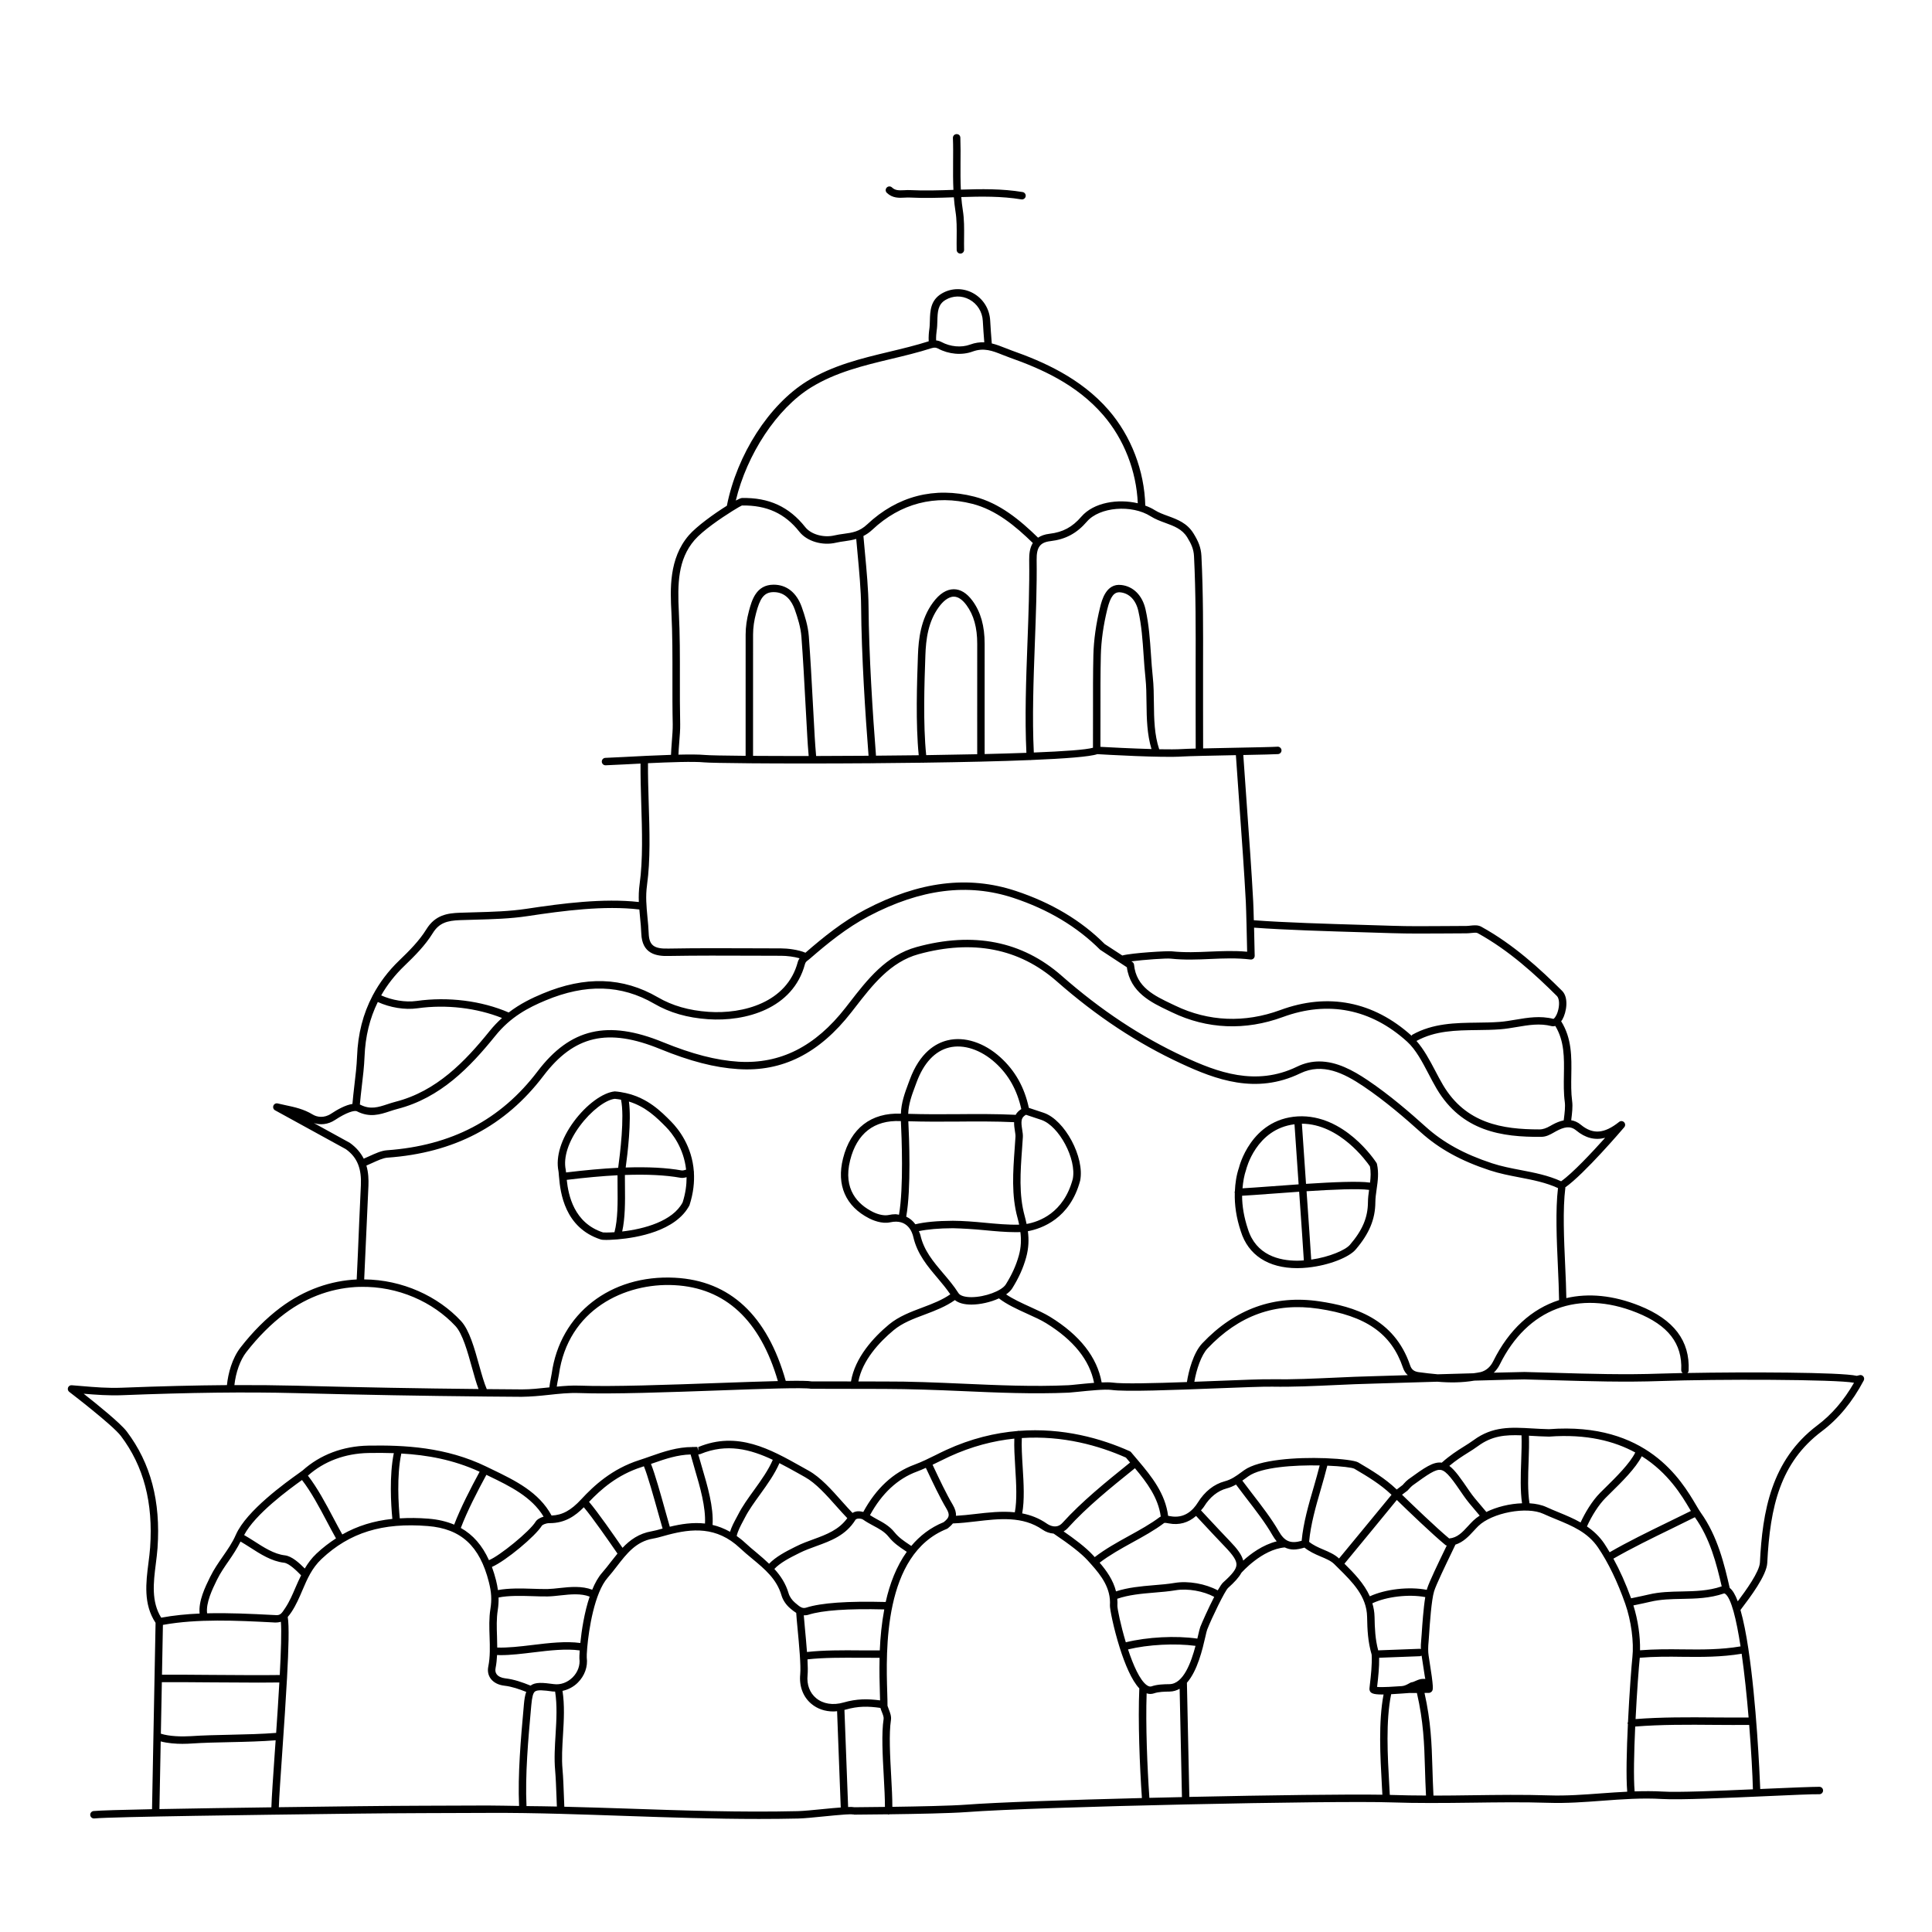 <?xml version="1.0" encoding="UTF-8"?>
<!-- Uploaded to: SVG Repo, www.svgrepo.com, Generator: SVG Repo Mixer Tools -->
<svg fill="#000000" width="800px" height="800px" version="1.1" viewBox="144 144 512 512" xmlns="http://www.w3.org/2000/svg">
 <g>
  <path d="m238.52 483.07c-6.731 0.328-13.715 2.594-20.223 7.473-3.754 2.82-7.309 6.375-10.566 10.57-2.231 2.883-3.277 6.859-3.59 9.957-8.426 0.066-17.566 0.289-27.867 0.691-3.695 0.148-7.215-0.148-10.93-0.465l-2.316-0.191c-0.445-0.055-0.844 0.223-0.996 0.625-0.156 0.41-0.023 0.875 0.324 1.133 0.113 0.086 11.496 8.793 13.68 11.684 6.047 8.012 8.582 17.668 7.75 29.535-0.09 1.344-0.27 2.723-0.449 4.133-0.652 5.125-1.391 10.914 1.891 15.852l-0.938 49.387c-7.891 0.16-13.93 0.332-15.496 0.492-0.539 0.059-0.934 0.543-0.879 1.078 0.055 0.543 0.555 0.941 1.078 0.883 4.426-0.461 45.641-0.977 63.242-1.199l6.934-0.086c7.301-0.105 26.199-0.164 34.141-0.184 6.406-0.039 12.855 0.078 19.273 0.25 0.008 0 0.012 0.008 0.02 0.008h0.051c0.004 0 0.004-0.004 0.012-0.004 5.731 0.152 11.438 0.355 17.055 0.547 11.605 0.398 23.527 0.801 35.406 0.801 3.457 0 6.91-0.031 10.352-0.109 1.574-0.035 4.129-0.289 6.828-0.559 1.758-0.172 3.894-0.391 5.492-0.496 0.008 0 0.012 0.008 0.02 0.008h0.039c0.012 0 0.02-0.016 0.031-0.016 1.043-0.07 1.852-0.086 2.121-0.016 0.098 0.031 0.172-0.062 0.309 0.047 0.375-0.004 4.156-0.031 8.969-0.09 0.062 0.016 0.102 0.074 0.168 0.078h0.031c0.078 0 0.129-0.066 0.203-0.082 7.106-0.09 16.297-0.273 20.359-0.578 9.703-0.734 34.242-1.512 58.172-2.035h0.012c23.977-0.527 47.344-0.805 54.551-0.539 3.367 0.121 6.75 0.156 10.125 0.16 0.008 0 0.012 0.008 0.02 0.008h0.055c0.004 0 0.008-0.008 0.012-0.008 3.754 0.004 7.496-0.039 11.168-0.086 6.625-0.086 13.473-0.184 20.207 0.035 4.754 0.16 9.555-0.199 14.203-0.547 5.219-0.391 10.625-0.789 15.957-0.461 4.465 0.277 17.375-0.301 27.742-0.762 6.445-0.285 12.031-0.547 13.859-0.504 0.535 0.008 0.992-0.422 1-0.969 0.008-0.543-0.422-0.992-0.969-1-1.918 0.008-7.508 0.215-13.984 0.508-0.551 0.023-1.133 0.051-1.699 0.078-0.172-4.441-1.02-23.043-3.144-37.129 0-0.008 0.004-0.012 0.004-0.02 0-0.008-0.008-0.008-0.008-0.016-0.59-3.922-1.285-7.473-2.09-10.285l0.18-0.238c2.363-3.113 6.758-8.906 6.918-12.242 0.738-14.961 3.477-26.613 14.426-34.852 4.469-3.363 8.113-7.773 11.137-13.48 0.18-0.344 0.145-0.758-0.094-1.066-0.234-0.305-0.629-0.453-1.012-0.348l-0.734 0.18c-4.215-0.992-29.684-1.035-44.871-0.754 0.176-0.164 0.301-0.391 0.312-0.652 0.363-7.883-3.902-13.504-13.035-17.172-6.926-2.777-13.496-3.391-19.375-2.023-0.043-2.551-0.156-5.379-0.297-8.418-0.324-7.098-0.688-15.137 0.035-20.801 0.004-0.047-0.031-0.078-0.031-0.121 5.055-3.535 15.195-15.422 15.641-15.945 0.328-0.391 0.312-0.957-0.043-1.324-0.355-0.371-0.926-0.406-1.32-0.082-3.945 3.148-6.977 3.371-10.145 0.746-0.848-0.703-1.703-1.047-2.551-1.188l0.02-0.145c0.207-1.695 0.43-3.445 0.227-4.945-0.297-2.227-0.254-4.586-0.219-6.859 0.082-4.785 0.16-9.734-2.695-14.297 0.102-0.145 0.207-0.227 0.309-0.406 1.129-1.98 1.758-5.844-0.055-7.648-5.793-5.766-12.871-12.297-21.457-17.012-0.879-0.473-1.93-0.359-2.863-0.262-0.355 0.039-0.707 0.082-1.039 0.082-2.027 0-4.055 0.016-6.082 0.035-4.492 0.035-9.133 0.074-13.68-0.082-2.168-0.074-4.676-0.145-7.379-0.227-9.555-0.281-21.32-0.633-29.195-1.238-0.059-2.168-0.113-4.098-0.164-4.984-0.418-7.875-1.055-16.645-1.664-25.133-0.34-4.691-0.668-9.293-0.961-13.672 4.684-0.094 8.449-0.176 9.227-0.242 0.543-0.051 0.941-0.527 0.895-1.066-0.051-0.543-0.574-0.949-1.066-0.895-0.844 0.078-6.312 0.184-11.598 0.289-2.832 0.059-5.699 0.113-8.105 0.168v-0.355c0-3.109 0-7.305-0.016-10.02-0.02-3.769-0.008-7.543 0-11.312 0.023-9.605 0.051-19.539-0.434-29.316-0.113-2.32-0.891-4.004-2.098-5.969-1.711-2.769-4.285-3.711-6.777-4.625-1.266-0.461-2.465-0.902-3.519-1.566-0.738-0.469-1.586-0.855-2.484-1.184-0.23-9.223-3.738-18.414-9.719-25.316-7.434-8.574-17.574-12.922-25.578-15.754-0.625-0.223-1.23-0.465-1.832-0.703-1.148-0.457-2.312-0.914-3.551-1.207-0.152-1.898-0.336-4.277-0.422-6.031-0.152-3.117-1.871-5.856-4.59-7.328-2.613-1.406-5.703-1.363-8.258 0.141-2.984 1.742-3.066 4.641-3.137 7.191-0.023 0.848-0.047 1.648-0.164 2.387-0.082 0.508-0.219 1.902-0.145 3.074-3.43 1.09-7.008 1.953-10.473 2.781-7.359 1.762-14.969 3.586-21.762 7.785-10.086 6.238-18.574 19.461-21.254 33.016-3.414 2.121-8.035 5.469-10.078 7.824-5.336 6.184-4.926 14.414-4.621 20.426 0.293 5.856 0.285 11.82 0.273 17.586-0.004 4.027-0.012 8.059 0.078 12.082 0.027 1.258-0.113 3.027-0.246 4.731-0.098 1.223-0.172 2.348-0.211 3.367-4.113 0.125-8.68 0.363-12.289 0.555-2.297 0.117-4.141 0.215-5.094 0.242-0.543 0.016-0.973 0.469-0.957 1.012 0.016 0.535 0.453 0.957 0.984 0.957h0.027c0.961-0.027 2.816-0.121 5.144-0.242 1.227-0.066 2.641-0.137 4.109-0.211-0.023 3.277 0.07 6.723 0.184 10.383 0.23 7.418 0.477 15.09-0.426 21.566-0.23 1.641-0.266 3.211-0.207 4.734-9.441-1.043-20.281 0.363-29.777 1.801-4.484 0.676-9.156 0.805-13.672 0.926-1.344 0.039-2.684 0.074-4.023 0.121-3.18 0.117-6.481 0.555-8.836 4.387-1.883 3.055-4.582 5.754-7.188 8.258-2.934 2.82-5.246 5.902-7.019 9.25-0.008 0.016-0.031 0.016-0.039 0.031-0.008 0.016 0.004 0.039-0.004 0.055-2.516 4.777-3.894 10.105-4.117 16.113-0.09 2.465-0.414 5.164-0.723 7.777-0.191 1.637-0.367 3.234-0.504 4.797-1.797 0.277-3.938 1.449-5.656 2.59-1.848 1.223-3.719 0.91-4.859 0.219-2.359-1.445-4.836-1.977-7.242-2.484-0.676-0.145-1.359-0.293-2.039-0.457-0.484-0.117-0.973 0.137-1.148 0.598-0.176 0.461 0.008 0.984 0.445 1.219l18.742 10.289c1.551 1.098 2.625 2.426 3.273 4.078 0 0.004 0.004 0.012 0.004 0.02 0.012 0.035 0.023 0.07 0.039 0.098 0.566 1.508 0.781 3.277 0.68 5.391-0.117 2.488-0.281 6.094-0.449 9.926-0.211 5.379-0.469 11.195-0.66 15.035zm-21.691 125.23c-0.457 6.617-0.832 12.016-0.91 14.66-9.715 0.129-20.699 0.293-29.668 0.465l0.34-17.934c1.859 0.5 4.035 0.645 5.731 0.645 1.043 0 1.895-0.047 2.367-0.082 3.242-0.219 6.918-0.297 10.477-0.371 4.027-0.082 8.133-0.195 11.883-0.484-0.078 1.066-0.148 2.109-0.219 3.102zm-11.707-4.578c-3.578 0.078-7.277 0.152-10.57 0.379-2.379 0.152-5.746 0.059-7.922-0.656l0.262-13.656c3.309-0.023 8.043 0.016 13.043 0.055 4.363 0.031 8.816 0.066 12.637 0.066 2.062 0 3.867-0.016 5.457-0.039-0.242 4.367-0.551 9.031-0.848 13.363-3.766 0.297-7.957 0.402-12.059 0.488zm42.855-57.199c-4.945 0.516-9.301 1.875-13.266 4.125-0.75-1.34-1.523-2.781-2.328-4.309-2.027-3.844-4.309-8.113-6.781-11.281 4.281-3.801 9.824-5.879 16.047-6 2.203-0.043 4.449-0.039 6.715 0.039-1.215 6-0.762 13.551-0.387 17.426zm-17.328 0.734c0.828 1.566 1.621 3.055 2.394 4.426-1.781 1.16-3.508 2.469-5.156 4.019-1.32 1.234-2.293 2.582-3.117 3.969-1.461-1.465-3.414-3.281-5.289-3.492-2.836-0.324-5.609-2.117-8.293-3.852-0.855-0.551-1.672-1.043-2.492-1.523 2.918-5.57 11.887-12.113 15.336-14.582 2.371 3.035 4.617 7.242 6.617 11.035zm-20.535 6.727c2.875 1.855 5.844 3.773 9.141 4.148 1.379 0.152 3.391 2.176 4.539 3.344-0.527 1.066-1.016 2.144-1.473 3.211-0.812 1.891-1.57 3.684-2.691 5.387-1.039 1.594-1.359 2.066-2.691 1.938l-0.797-0.039c-5.496-0.285-11.406-0.574-17.258-0.43-0.355-2.793 1.422-6.445 2.535-8.711l0.133-0.266c0.844-1.719 1.988-3.371 3.098-4.973 1.113-1.605 2.207-3.289 3.098-5.07 0.781 0.469 1.555 0.934 2.367 1.461zm5.93 19.953 0.801 0.043c0.617 0.016 1.141-0.059 1.594-0.195 0.203 2.531 0.031 7.879-0.301 14.109-4.488 0.07-11.43 0.02-18.188-0.027-4.992-0.039-9.699-0.078-13.02-0.055l0.246-13.199c9.168-1.668 19.617-1.152 28.867-0.676zm66.734 22.488c-0.758 8.379-1.59 17.805-1.215 26.168-2.805-0.039-5.598-0.109-8.414-0.117-7.789 0.02-26.695 0.078-34.008 0.184l-6.926 0.086c-3.844 0.051-8.848 0.109-14.32 0.184 0.082-2.648 0.469-8.195 0.902-14.5 0.496-7.176 0.949-13.887 1.258-19.586 0-0.004 0.004-0.004 0.004-0.008v-0.004c0.441-8.047 0.594-14.027 0.195-16.324 0.371-0.418 0.711-0.883 1.051-1.398 1.188-1.816 2.023-3.766 2.828-5.656 1.297-3.035 2.519-5.894 5.102-8.328 7.43-6.988 16.109-9.68 28.16-8.707 8.766 0.703 13.75 5.281 16.16 14.84 0.684 2.707 0.801 4.637 0.41 7.109-0.391 2.465-0.305 4.965-0.219 7.379 0.086 2.613 0.18 5.316-0.344 7.906-0.238 1.191-0.027 2.285 0.617 3.176 0.754 1.043 2.051 1.715 3.637 1.895 2.016 0.227 3.906 0.902 5.801 1.645-0.312 0.859-0.492 1.93-0.613 3.285zm61.105-57.609c-1.613 2.231-3.137 4.344-4.211 6.449l-0.488 0.918c-0.629 1.168-1.316 2.453-1.715 3.758-1.539-0.863-3.086-1.469-4.633-1.82 0.316-4.699-1.336-10.332-2.82-15.344-0.348-1.176-0.668-2.281-0.965-3.348 0.164 0 0.352-0.02 0.555-0.094 7.019-2.906 13.258-1.27 19.188 1.535-1.113 2.625-3.016 5.324-4.91 7.945zm6.672-7.074c1.676 0.863 3.332 1.77 4.981 2.695l1.801 1.012c2.871 1.594 5.676 4.75 8.387 7.801 0.969 1.086 1.906 2.125 2.82 3.078-2.203 3.051-5.445 4.316-8.914 5.574-1.535 0.559-3.125 1.133-4.613 1.887l-0.531 0.266c-2.133 1.062-4.894 2.492-6.664 4.352-1.051-0.996-2.133-1.945-3.234-2.859-1.07-0.891-2.144-1.777-3.164-2.734-0.723-0.684-1.461-1.238-2.195-1.766 0.285-1.277 1.012-2.672 1.684-3.926l0.504-0.953c1.008-1.977 2.488-4.023 4.059-6.195 1.938-2.684 3.887-5.441 5.082-8.23zm-19.723 16.008c-3.215-0.363-6.371 0.133-9.328 0.852-0.305-1.02-0.711-2.484-1.172-4.144-1.238-4.453-2.742-9.832-3.816-12.508 0.191-0.07 0.395-0.129 0.586-0.199 3.301-1.16 6.465-2.207 9.914-2.305 0.328 1.223 0.703 2.523 1.113 3.902 1.414 4.769 2.93 10.09 2.703 14.402zm-12.398-2.766c0.457 1.633 0.855 3.066 1.16 4.102-0.105 0.027-0.211 0.055-0.32 0.082-0.844 0.238-1.68 0.48-2.57 0.633-3.375 0.578-5.738 2.297-7.727 4.387-2.262-3.281-6.574-9.5-8.875-12.18 3.148-3.312 7.488-7.16 13.918-9.219 0.211-0.07 0.414-0.141 0.621-0.215 1.016 2.477 2.598 8.137 3.793 12.41zm-10.961 10.492 0.164 0.242c-0.59 0.711-1.16 1.438-1.723 2.164-0.754 0.98-1.52 1.969-2.344 2.906-1.039 1.184-1.906 2.746-2.625 4.504-2.699-1.035-5.805-0.766-8.609-0.453-1.129 0.125-2.219 0.246-3.215 0.27-1.195 0.02-2.559-0.023-3.973-0.07-3.019-0.102-6.363-0.18-9.191 0.348-0.113-0.824-0.27-1.668-0.504-2.602-0.32-1.254-0.68-2.426-1.09-3.531 3.699-1.617 11.551-8.172 13.238-10.934 0.133-0.199 0.98-0.672 2.008-0.672 0.023 0.004 0.047 0 0.074 0 4.078 0 6.789-1.938 9.035-4.207 2.289 2.68 6.734 9.109 8.754 12.035zm-7.207 11.645c-1.41 4.172-2.133 8.957-2.473 12.289-3.805-0.516-8.266-0.016-12.617 0.52-3.41 0.414-6.625 0.781-9.402 0.684-0.004-0.984-0.027-1.965-0.059-2.93-0.082-2.434-0.16-4.727 0.199-7.008 0.18-1.168 0.242-2.242 0.215-3.324 2.648-0.539 5.977-0.445 8.961-0.355 1.449 0.055 2.832 0.09 4.074 0.074 1.051-0.02 2.199-0.145 3.398-0.281 2.703-0.301 5.453-0.555 7.703 0.332zm-14.336-19.84c-1.57 2.57-9.566 9.07-12.348 10.18-1.766-3.891-4.219-6.723-7.457-8.539 1.66-4.406 4.387-9.688 6.773-14.078l0.672 0.328c5.594 2.691 11.332 5.508 14.492 10.75-0.941 0.277-1.758 0.754-2.133 1.359zm-21.57 0.762c-2.012-0.84-4.262-1.379-6.805-1.578-2.699-0.223-5.207-0.227-7.609-0.086-0.328-3.383-0.859-11.27 0.41-17.18 6.785 0.383 13.777 1.613 20.75 4.828-2.367 4.367-5.055 9.574-6.746 14.016zm19.168 74.586c-0.379-8.262 0.449-17.664 1.207-26.02l0.07-0.766c0.195-2.144 0.473-3.18 0.953-3.562 0.652-0.523 2.375-0.344 4.738-0.016 0.203 0.027 0.41-0.004 0.613 0.008 0.574 3.594 0.363 7.508 0.129 11.316-0.195 3.188-0.402 6.481-0.121 9.57 0.172 1.973 0.266 4.457 0.355 6.856 0.035 0.961 0.07 1.871 0.105 2.734-2.664-0.074-5.371-0.082-8.051-0.121zm7.231-32.324c-2.969-0.398-4.863-0.574-6.156 0.398-2.164-0.871-4.324-1.656-6.723-1.926-1.02-0.117-1.848-0.52-2.266-1.098-0.32-0.438-0.41-0.984-0.281-1.625 0.23-1.156 0.34-2.309 0.395-3.461 0.316 0.012 0.621 0.035 0.945 0.035 2.688 0 5.648-0.363 8.746-0.738 4.266-0.523 8.633-1.012 12.211-0.512-0.082 1.172-0.102 1.961-0.082 2.129 0.238 1.805-0.418 3.637-1.801 5.019-1.391 1.367-3.195 2.027-4.988 1.777zm71.355 33.117c-2.547 0.246-5.18 0.512-6.684 0.547-15.207 0.359-30.684-0.176-45.641-0.688-5.34-0.18-10.777-0.344-16.238-0.48-0.039-0.902-0.078-1.859-0.113-2.867-0.086-2.43-0.18-4.941-0.359-6.965-0.266-2.938-0.074-6.012 0.125-9.266 0.238-3.863 0.449-7.844-0.133-11.605 1.484-0.32 2.898-1.031 4.055-2.184 1.828-1.824 2.688-4.25 2.371-6.656-0.027-0.32 0.008-1.258 0.117-2.555 0-0.008 0.008-0.008 0.008-0.016 0-0.012-0.008-0.02-0.004-0.031 0.414-4.769 1.898-14.539 5.438-18.566 0.852-0.969 1.637-1.988 2.422-3.004 2.613-3.379 5.082-6.57 9.57-7.34 0.961-0.164 1.867-0.418 2.773-0.676 0.418-0.117 0.84-0.238 1.266-0.348 6.203-1.617 12.801-2.301 18.996 3.523 1.047 0.988 2.152 1.906 3.258 2.82 3.34 2.769 6.5 5.387 7.766 9.738 0.359 1.227 1.211 2.504 2.285 3.41l0.27 0.23c0.387 0.328 0.844 0.676 1.344 0.988 0.047 0.895 0.184 2.359 0.355 4.152 0.395 4.164 0.93 9.863 0.703 12.156-0.309 3.137 0.777 5.988 2.973 7.809 1.59 1.328 3.613 2.008 5.809 2.008 0.328 0 0.66-0.043 0.992-0.074l0.441 11.668c0.176 4.773 0.359 9.57 0.527 13.852-1.23 0.082-2.762 0.227-4.691 0.418zm-5.102-51.348c0.387 0.008 0.785-0.008 1.219-0.148 3.715-1.188 10.488-1.656 20.109-1.414-0.688 3.691-1.043 7.398-1.188 10.859-1.551 0.016-3.219 0.008-5-0.004-4.754-0.047-10.051-0.059-14.293 0.43-0.156-2.148-0.371-4.441-0.555-6.398-0.117-1.309-0.223-2.461-0.293-3.324zm3.273 21.957c-1.711-1.426-2.519-3.594-2.269-6.109 0.094-0.973 0.066-2.469-0.023-4.172 4.133-0.48 9.414-0.457 14.148-0.422 1.758 0.008 3.414 0.016 4.957 0.004-0.082 3.59 0 6.828 0.078 9.32 0.02 0.715 0.043 1.375 0.055 1.965-3.258-0.426-6.152-0.457-9.695 0.566-2.773 0.797-5.41 0.379-7.25-1.152zm10.141 28.906c-0.359-0.074-0.906-0.09-1.664-0.066-0.168-4.269-0.348-9.051-0.523-13.805l-0.453-11.93c0.094-0.023 0.191-0.035 0.289-0.062 3.363-0.973 6.019-0.922 9.242-0.461 0.105 0.359 0.242 0.719 0.387 1.078 0.266 0.668 0.539 1.363 0.465 1.84-0.59 3.812-0.27 9.621 0.039 15.234 0.164 3.016 0.316 5.84 0.309 8.086-4.172 0.055-7.426 0.082-8.09 0.086zm-12.793-52.891c-0.973 0.312-1.652-0.211-2.695-1.102l-0.285-0.242c-0.766-0.645-1.422-1.605-1.664-2.453-0.766-2.629-2.148-4.676-3.773-6.461 1.504-1.625 4.129-2.981 6.148-3.981l0.539-0.27c1.391-0.699 2.922-1.254 4.406-1.793 3.852-1.398 7.836-2.848 10.383-6.953 0.098-0.16 0.289-0.27 0.562-0.324 0.574-0.105 1.227 0.082 1.371 0.188 0.039 0.031 0.082 0.047 0.125 0.074v0.004h0.004c0.852 0.594 1.746 1.09 2.625 1.559 1.559 0.832 3.031 1.613 4.113 2.969 1.34 1.676 2.891 2.707 4.394 3.707 0.137 0.09 0.281 0.188 0.418 0.281-2.754 3.856-4.516 8.488-5.586 13.293-10.133-0.258-17.066 0.219-21.086 1.504zm37.148-26.309c1.059 1.781 0.785 2.473-0.699 3.656-3.543 1.438-6.34 3.637-8.582 6.301-0.172-0.113-0.348-0.238-0.52-0.355-1.441-0.957-2.797-1.867-3.949-3.301-1.34-1.668-3.062-2.586-4.723-3.477-0.625-0.332-1.184-0.684-1.75-1.035 3.137-5.738 7.312-9.664 12.484-11.559 0.805-0.297 1.562-0.633 2.316-0.973l0.301 0.629c1.52 3.231 3.41 7.234 5.121 10.113zm-3.637-11.57c0.543-0.262 1.09-0.523 1.617-0.785 0.926-0.457 1.852-0.914 2.793-1.352 5.977-2.75 11.77-4.215 17.254-4.785-0.082 2.223 0.066 4.856 0.242 7.648 0.27 4.297 0.508 8.68-0.109 11.883-3.465-0.355-7.016 0.039-10.504 0.449-1.766 0.211-3.445 0.383-5.086 0.477 0.051-0.836-0.191-1.805-0.891-2.981-1.66-2.789-3.531-6.754-5.031-9.938zm8.762 90.098c-3.816 0.289-12.457 0.465-19.426 0.566 0.008-2.297-0.141-5.144-0.309-8.172-0.293-5.254-0.621-11.219-0.062-14.824 0.156-1.004-0.234-1.992-0.578-2.867-0.121-0.309-0.234-0.609-0.332-0.914 0.004-0.902-0.027-2.059-0.07-3.465-0.332-10.977-1.109-36.688 15.809-43.426 0.086-0.035 0.168-0.082 0.242-0.141 0.504-0.398 0.965-0.824 1.34-1.297 2.016-0.07 4.109-0.301 6.148-0.543 6.07-0.715 12.348-1.465 17.637 2.211 0.809 0.562 1.844 0.945 2.922 1.027 4.406 2.961 7.352 5.277 8.988 7.07 0.332 0.363 0.664 0.73 1 1.105v0.004s0.004 0 0.004 0.004c2.637 2.953 5.219 6.332 4.926 10.836-0.055 0.836 0.941 5.965 2.59 11.199 0 0.004-0.004 0.008 0 0.016s0.012 0.012 0.012 0.02c1.359 4.301 3.152 8.641 5.184 10.762-0.375 8.699 0.094 20.457 0.688 29.062-19.934 0.5-38.555 1.148-46.711 1.766zm147.45-79.879c-3.238 0.109-6.684 0.938-9.484 2.316-0.016-0.023-0.004-0.055-0.02-0.074-0.477-0.578-0.965-1.148-1.453-1.723-1.012-1.176-2.055-2.394-2.926-3.668-2.348-3.438-3.856-5.629-5.383-6.758 1.754-1.48 3.398-2.527 4.863-3.445 0.965-0.602 1.875-1.172 2.731-1.805 3.719-2.731 7.199-3.016 11.535-2.852 0.07 1.992 0.008 4.258-0.082 6.703-0.148 3.953-0.266 7.981 0.219 11.305zm-15.508-2.039c0.934 1.367 2.012 2.625 3.055 3.844 0.418 0.484 0.832 0.969 1.234 1.461-0.641 0.422-1.23 0.871-1.73 1.355-0.465 0.449-0.906 0.93-1.352 1.414-1.523 1.664-2.856 3.109-5.012 3.289-3.465-2.894-9.625-8.816-12.488-11.594l1.441-1.086c0.172-0.172 0.344-0.359 0.508-0.543 0.277-0.301 0.547-0.602 0.867-0.84 4.051-2.938 6.059-4.352 7.488-4.094 1.523 0.266 3.203 2.723 5.988 6.793zm-4.758 13.125c0.09 0.074 0.203 0.082 0.32 0.109-0.156 0.32-0.328 0.672-0.527 1.086-1.547 3.203-4.137 8.543-4.699 10.387-0.023 0.078-0.043 0.184-0.066 0.27-4.727-0.91-10.957-0.195-15.098 1.715-1.527-3.406-4.203-6.148-6.727-8.645 2.305-2.773 4.707-5.699 7.117-8.637 2.34-2.852 4.644-5.664 6.766-8.25 2.918 2.844 9.387 9.07 12.914 11.965zm-18.07 36.945c0.195-1.676 0.516-4.594 0.473-7.094l10.852-0.41c0.141-0.004 0.238-0.102 0.359-0.164l0.074 0.207c0.551 3.438 0.871 5.969 0.953 5.969h-0.703c-1.117 0-2.394 0.898-2.894 0.887-0.418 0.016-1.438 0.938-2.637 1.023-1.77 0.121-5.231 0.371-6.551 0.215 0.02-0.184 0.043-0.395 0.074-0.633zm-0.75-17.961c-0.02-1.273-0.25-2.449-0.578-3.566 3.731-1.773 9.66-2.469 14.02-1.641-0.488 2.973-0.781 7.211-0.949 9.781-0.051 0.75-0.086 1.195-0.113 1.441-0.105 1.004-0.129 1.824-0.109 2.578-0.094-0.027-0.16-0.098-0.266-0.102l-11.039 0.414c-0.793-2.992-0.91-5.816-0.965-8.906zm-2.391-23.945c-2.379 2.894-4.738 5.773-7.016 8.508-1.125-1.066-2.672-1.742-4.188-2.379-1.348-0.562-2.691-1.18-3.746-2.039 0.418-4.633 1.781-9.395 3.129-14.008 0.59-2.035 1.18-4.121 1.699-6.18 3.734 0.152 6.613 0.5 7.176 0.824 3.664 2.148 6.926 4.144 9.711 6.781 0.012 0.012 0.098 0.098 0.125 0.121-2.238 2.703-4.562 5.531-6.891 8.371zm-13.711-10.465c-1.363 4.672-2.769 9.492-3.215 14.285-2.953 0.84-4.531 0.156-6.07-2.539-1.855-3.25-4.547-6.742-7.148-10.113-0.887-1.145-1.707-2.227-2.504-3.297 0.301-0.211 0.598-0.422 0.891-0.633l0.723-0.523c3.41-2.426 12.051-2.996 18.887-2.867-0.488 1.891-1.016 3.816-1.562 5.688zm-17.992 2.836c2.562 3.316 5.211 6.75 6.996 9.887 0.375 0.652 0.758 1.223 1.168 1.707-3.731 0.926-6.926 3.324-8.871 5.094-0.398-1.578-1.629-3.168-3.469-5.082-1.801-1.875-4.008-4.234-6.023-6.398l-1.703-1.828c0.27-0.348 0.574-0.621 0.82-1.02 1.555-2.508 3.625-4.168 5.996-4.797 0.93-0.246 1.727-0.609 2.469-1.02 0.828 1.117 1.691 2.258 2.617 3.457zm-11.633 6.547c2.023 2.172 4.234 4.543 6.047 6.426 2.266 2.352 3.133 3.699 3.09 4.828-0.043 1.133-1.027 2.445-3.519 4.672-0.359 0.32-0.867 1.094-1.445 2.106-3.207-1.734-7.809-2.59-11.465-1.965-1.715 0.289-3.574 0.445-5.543 0.605-3.379 0.281-6.84 0.609-9.949 1.633-0.746-2.996-2.508-5.469-4.34-7.606 2.582-1.98 5.633-3.688 8.613-5.328 2.941-1.613 5.981-3.285 8.496-5.199 0.219-0.082 0.953 0.066 1.227 0.117 2.723 0.535 5.195-0.188 7.219-1.977zm3.242 19.758c-1.535 2.969-3.203 6.707-3.688 7.957-0.145 0.379-0.332 1.148-0.566 2.172-0.062 0.27-0.145 0.613-0.219 0.93-5.738-0.824-13.227-0.426-18.957 0.977-1.371-4.555-2.238-8.867-2.231-9.652 0.043-0.648 0.016-1.266-0.035-1.879 2.957-1.031 6.41-1.355 9.785-1.633 2.012-0.164 3.91-0.324 5.707-0.629 3.215-0.531 7.391 0.234 10.203 1.758zm-14.379-21.188c-2.473 1.867-5.449 3.504-8.324 5.086-3.086 1.699-6.246 3.465-8.965 5.566-0.145-0.156-0.293-0.328-0.434-0.48-1.938-2.125-5.094-4.461-7.812-6.332 0.395-0.234 0.777-0.52 1.133-0.914 5.066-5.59 11.316-10.633 17.359-15.504l0.406-0.328c3.195 3.805 6.184 7.828 6.848 12.816-0.078 0.031-0.152 0.043-0.211 0.09zm-8.285-14.117c-6.106 4.926-12.414 10.016-17.578 15.715-1.57 1.723-3.539 0.574-4.102 0.184-2.102-1.461-4.297-2.277-6.547-2.719 0.645-3.445 0.406-7.906 0.129-12.289-0.176-2.844-0.332-5.512-0.227-7.676 10.906-0.719 20.492 2.031 27.59 5.18l1.102 1.309zm5.481 88.566c-0.566-8.168-1.012-19.191-0.73-27.699 0.348 0.113 0.672 0.168 0.973 0.168 0.379 0 0.707-0.074 0.984-0.164 1.23-0.422 2.699-0.445 4.133-0.469 0.984-0.012 1.863-0.293 2.656-0.738 0.078 4.207 0.184 9.012 0.297 13.859 0.117 5.223 0.23 10.414 0.316 14.844-2.883 0.062-5.766 0.129-8.629 0.199zm5.316-30.129c-1.504 0.023-3.203 0.051-4.731 0.574-0.25 0.082-0.656 0.141-1.281-0.309-1.848-1.336-3.59-5.32-4.961-9.477 5.359-1.297 12.5-1.66 17.883-0.941-1.137 4.309-3.195 10.105-6.91 10.152zm56.289 26.75 0.141 2.551c-9.051-0.145-29.754 0.113-51.156 0.578-0.082-4.43-0.195-9.621-0.316-14.844-0.121-5.441-0.242-10.867-0.328-15.406 2.816-3.199 4.141-8.922 4.891-12.195 0.203-0.895 0.355-1.57 0.484-1.898 1.164-3.004 4.691-10.281 5.539-11.039 1.668-1.496 2.832-2.742 3.512-3.988 0.082-0.094 5.441-6.223 11.492-6.746 0.715 0.332 1.477 0.555 2.344 0.555 0.867 0 1.836-0.191 2.891-0.508 1.262 1.02 2.738 1.707 4.211 2.328 1.457 0.605 2.832 1.184 3.691 2.051l1.098 1.09c3.691 3.648 7.508 7.422 7.598 12.891 0.062 3.43 0.203 6.562 1.207 10.008 0.16 2.484-0.23 5.859-0.445 7.688-0.137 1.18-0.164 1.41-0.117 1.652 0.168 0.883 0.953 1.219 3.293 1.219 0.129 0 0.289-0.004 0.426-0.008-1.387 7.262-0.883 16.504-0.453 24.023zm2.66 2.613c-0.16-0.008-0.375-0.012-0.551-0.016l-0.148-2.707c-0.434-7.57-0.949-16.91 0.508-23.977 0.859-0.047 1.832-0.105 2.953-0.188 1.121-0.078 2.019-0.168 2.461-0.137 0.281 0.004 0.809 0.004 1.41 0.004 1.746 7.609 1.949 13.387 2.137 20.004 0.062 2.223 0.141 4.606 0.273 7.168-3.016-0.016-6.039-0.039-9.043-0.152zm63.734-36.492c-0.219 1.98-0.785 9.375-1.164 17.172-0.039 0.117-0.121 0.223-0.109 0.359 0.004 0.07 0.066 0.109 0.086 0.176-0.332 6.91-0.512 14.008-0.18 17.922-2.281 0.109-4.551 0.266-6.785 0.43-4.598 0.34-9.344 0.703-13.996 0.543-6.777-0.219-13.652-0.121-20.297-0.035-3.383 0.051-6.82 0.09-10.27 0.094-0.133-2.594-0.207-5.004-0.277-7.25-0.188-6.594-0.406-12.387-2.098-19.961l1.125-0.004c0.289 0 0.594-0.145 0.785-0.367 0.395-0.461 0.59-0.691-0.699-8.75l-0.121-0.781c-0.156-1-0.156-2.289 0.004-3.848 0.027-0.254 0.066-0.84 0.117-1.625 0.199-3 0.621-9.246 1.34-11.582 0.52-1.703 3.168-7.188 4.59-10.133 0.621-1.289 0.906-1.887 1.055-2.211 2.066-0.656 3.512-2.184 4.805-3.594 0.418-0.453 0.832-0.906 1.266-1.332 3.652-3.535 12.832-5.266 17.223-3.238 1.113 0.512 2.246 0.98 3.387 1.445 4.312 1.773 8.391 3.453 11.152 7.543 2.699 4.008 5.113 9.004 7.176 14.867 1.566 4.473 2.324 10.16 1.887 14.16zm-27.414-58.711c0.246 0.012 0.484 0.023 0.738 0.039 1.422 0.082 2.918 0.168 4.606 0.199 9.988-0.746 17.34 1.211 22.836 4.207-1.402 2.883-5.203 6.637-7.812 9.199-0.566 0.555-1.074 1.059-1.504 1.488-2.191 2.223-4.016 5.336-5.176 7.856-1.855-1.047-3.809-1.867-5.742-2.66-1.109-0.457-2.219-0.914-3.309-1.414-1.254-0.582-2.805-0.902-4.488-1.012-0.508-3.184-0.383-7.242-0.23-11.223 0.09-2.414 0.148-4.66 0.082-6.68zm36.953 22.863c-5.32 2.586-10.789 5.262-15.559 8.02-0.469-0.781-0.934-1.566-1.418-2.289-1.312-1.945-2.894-3.383-4.602-4.555 1.309-2.894 3.125-5.727 4.894-7.519 0.418-0.426 0.926-0.922 1.477-1.469 2.82-2.769 6.559-6.445 8.156-9.617 7.016 4.406 10.629 10.465 12.691 13.953 0.117 0.203 0.215 0.363 0.328 0.551-1.914 0.953-3.914 1.93-5.969 2.926zm7.023-1.262c4.051 5.688 5.727 12.332 7.113 18.336-0.02 0.004-0.035-0.004-0.055 0.004-3.477 1.191-7.055 1.258-10.508 1.332-2.883 0.055-5.863 0.109-8.805 0.812-0.961 0.23-2.375 0.527-3.644 0.793l-1.004 0.211c-1.41-3.894-2.981-7.406-4.688-10.508 4.711-2.719 10.148-5.375 15.434-7.949 2.121-1.035 4.188-2.043 6.156-3.031zm15.379 72.105c-9.516 0.418-20.008 0.848-23.875 0.598-2.496-0.145-4.992-0.129-7.469-0.047-0.316-3.598-0.16-10.402 0.152-17.184 6.727-0.543 14.055-0.508 21.172-0.441 3.09 0.02 6.106 0.039 9.035 0.016 0.547 6.867 0.883 13.105 0.984 17.059zm-1.141-19.027c-2.887 0.023-5.836 0.004-8.863-0.016-7.074-0.066-14.352-0.098-21.09 0.43 0.359-7.164 0.859-13.887 1.109-16.164 0.004-0.027 0-0.062 0.004-0.09 3.852-0.316 7.637-0.309 11.297-0.246 5.062 0.059 10.301 0.086 15.703-0.812 0.746 5.266 1.363 11.199 1.84 16.898zm-2.133-18.848c-5.215 0.879-10.16 0.855-15.391 0.789-3.633-0.051-7.387-0.059-11.25 0.242 0.086-3.699-0.543-8.031-1.758-11.891l0.793-0.164c1.289-0.27 2.719-0.57 3.695-0.805 2.734-0.648 5.484-0.703 8.387-0.758 3.609-0.07 7.34-0.141 11.113-1.434 0.062-0.023 0.141-0.047 0.328 0.082 1.605 1.121 2.973 6.719 4.082 13.938zm30.07-69.863c-2.707 4.707-5.902 8.414-9.734 11.297-12.242 9.223-14.539 22.906-15.203 36.328-0.117 2.461-3.754 7.473-5.871 10.289-0.648-1.723-1.359-2.953-2.137-3.543-1.402-6.117-3.168-13.66-7.664-19.941-0.348-0.488-0.754-1.18-1.25-2.019-3.91-6.613-13.082-22.086-38.988-20.109-1.566-0.035-3.039-0.117-4.438-0.199-5.633-0.328-10.492-0.602-15.523 3.098-0.824 0.602-1.691 1.145-2.613 1.723-1.73 1.082-3.688 2.328-5.832 4.25-2.262-0.328-4.629 1.367-8.859 4.434-0.426 0.312-0.797 0.703-1.156 1.098-0.148 0.16-0.297 0.324-0.344 0.387l-1.578 1.199c-0.031-0.031-0.133-0.129-0.137-0.133-2.949-2.789-6.309-4.844-10.086-7.062-0.832-0.484-4.289-0.941-8.641-1.105-0.012-0.004-0.016-0.02-0.031-0.023-0.039-0.008-0.07 0.023-0.109 0.02-7.445-0.27-17.438 0.34-21.441 3.188l-0.738 0.539c-1.414 1.035-2.637 1.922-4.379 2.391-2.863 0.758-5.332 2.715-7.16 5.66-1.266 2.039-3.566 4.301-7.297 3.59-0.172-0.035-0.371-0.07-0.566-0.098-0.754-5.871-4.297-10.336-7.902-14.594v-0.004s-0.004 0-0.004-0.004c-0.184-0.215-0.367-0.434-0.551-0.648l-1.355-1.602c-0.094-0.113-0.215-0.207-0.355-0.27-7.488-3.352-17.711-6.289-29.367-5.387-0.031-0.008-0.047-0.039-0.082-0.043-0.078-0.008-0.137 0.055-0.211 0.066-6.012 0.496-12.395 2.004-18.996 5.039-0.961 0.441-1.902 0.91-2.848 1.383-1.77 0.879-3.602 1.781-5.531 2.5-5.66 2.07-10.207 6.328-13.582 12.547-0.613-0.172-1.277-0.254-1.906-0.129-0.359 0.07-0.664 0.211-0.949 0.379-0.887-0.926-1.789-1.926-2.727-2.981-2.82-3.176-5.738-6.461-8.902-8.219l-1.793-1.004c-8.379-4.703-17.043-9.57-27.445-5.25l-0.023 0.984-0.223-1.008c-0.379-0.031-0.734 0.02-1.105 0.016-0.07 0.004-0.125-0.047-0.195-0.027-0.016 0.004-0.023 0.023-0.039 0.031-3.949-0.008-7.551 1.203-11.023 2.426-0.996 0.355-2 0.707-3.023 1.035-7.262 2.328-12.035 6.773-15.387 10.387-2.742 2.965-5.008 4.18-7.863 4.305-3.352-6.215-9.637-9.277-15.742-12.219l-1.477-0.715-0.039-0.02c-10.723-5.219-21.828-5.738-31.293-5.574-6.75 0.125-12.781 2.406-17.43 6.586-0.117 0.098-0.469 0.352-0.992 0.723-3.445 2.461-13.879 9.922-16.676 16.277 0 0.008-0.008 0.008-0.012 0.012-0.004 0.004 0 0.012 0 0.016-0.008 0.023-0.027 0.043-0.035 0.066-0.859 1.996-2.109 3.801-3.441 5.715-1.148 1.66-2.34 3.375-3.246 5.223l-0.129 0.242c-1.266 2.574-3.102 6.316-2.758 9.641-3.473 0.148-6.894 0.488-10.18 1.094-2.664-4.266-2.055-9.324-1.434-14.227 0.18-1.445 0.363-2.871 0.461-4.242 0.863-12.359-1.797-22.449-8.145-30.859-1.668-2.207-7.836-7.195-11.43-10.02 3.305 0.277 6.719 0.527 10.184 0.391 18.125-0.711 32.723-0.891 45.953-0.555 18.035 0.465 34.453 0.75 49.992 0.898 0.012 0.004 0.023 0.012 0.035 0.012 0.012 0 0.023-0.008 0.039-0.008 3.301 0.031 6.621 0.062 9.844 0.078 2.461-0.035 4.848-0.25 7.18-0.508 2.637-0.289 5.367-0.586 8.137-0.484 8.586 0.328 23.934-0.23 37.48-0.715 11.227-0.41 21.816-0.789 23.918-0.422 0 0 17.977 0.039 19.297 0.039 6.945 0.016 14.008 0.277 20.836 0.578 9.23 0.41 18.777 0.82 28.191 0.41 0.43-0.02 1.332-0.109 2.465-0.23 2.648-0.273 7.086-0.73 8.773-0.496 3.684 0.539 16.566 0.027 27.938-0.414 6.531-0.25 12.168-0.48 14.715-0.441 5.566 0.098 11.215-0.176 16.668-0.426 3.527-0.16 7.055-0.324 10.582-0.398 0.867-0.02 4.289-0.121 8.793-0.262 2.309-0.074 4.961-0.148 7.707-0.23 3.277 0.285 6.547 0.27 9.82-0.285 6.66-0.188 12.27-0.332 13.227-0.324 2.609 0.062 5.219 0.137 7.828 0.215 9.293 0.273 18.898 0.555 28.355 0.215 14.895-0.535 46.527-0.461 51.207 0.461zm-394.24-57.559c0.492-0.203 1.012-0.441 1.543-0.684 1.43-0.652 2.906-1.332 4.016-1.41 17.707-1.262 31.234-8.355 41.363-21.688 8.125-10.703 17.082-12.766 30.922-7.106 7.949 3.242 14.508 4.938 20.633 5.32 11.789 0.797 21.578-4.188 30.051-15.066l1.004-1.289c4.594-5.926 9.348-12.051 16.805-14.098 14.363-3.949 26.684-1.531 36.598 7.176 10.574 9.289 21.363 16.422 32.988 21.809 9.117 4.227 19.828 8.27 31.551 2.598 5.953-2.871 11.551-0.062 16.727 3.406 5.812 3.91 11.207 8.598 15.254 12.238 4.832 4.352 10.621 7.547 18.215 10.043 2.602 0.863 5.305 1.379 7.918 1.883 3.602 0.688 7.004 1.367 10.199 2.832-0.695 5.809-0.348 13.766-0.023 20.816 0.145 3.223 0.273 6.234 0.309 8.875-7.234 2.305-13.297 7.777-17.457 16.207-0.746 1.516-1.91 2.508-3.356 2.871-0.609 0.148-1.223 0.199-1.836 0.305-3.055 0.082-6.328 0.18-9.531 0.273-1.68-0.148-3.367-0.34-5.066-0.574-1.191-0.172-1.855-0.699-2.215-1.77-4.238-12.523-15.059-15.656-24.012-16.984-11.953-1.785-22.414 1.965-31.09 11.129-2.379 2.512-3.625 7.402-4.062 10.254-8.625 0.312-17.066 0.523-19.75 0.141-0.688-0.098-1.719-0.086-2.844-0.043-1.203-6.672-5.769-12.52-13.656-17.375-1.461-0.902-3.301-1.734-5.25-2.621-2.301-1.043-4.633-2.121-6.41-3.332 0.688-0.492 1.258-1.027 1.625-1.613 1.727-2.766 2.894-5.356 3.672-8.152 0.703-2.539 0.746-4.766 0.469-6.981 3.684-0.691 11.168-3.324 13.852-13.398 1.238-6.168-4.066-16.074-9.629-17.969l-3.969-1.32c-1.172-5.469-3.637-9.844-7.516-13.371-4.316-3.93-9.578-5.633-14.062-4.519-3.082 0.75-7.312 3.176-9.988 10.441l-0.387 1.039c-0.941 2.508-1.871 5.106-1.953 7.953h-0.02c-7.863-0.328-13.309 3.867-15.316 11.859-1.781 7.062 0.684 12.707 6.945 15.895 0.719 0.367 3.254 1.543 5.559 1.031 4.641-1.008 5.848 2.691 6.113 3.852 1.031 4.562 3.805 7.824 6.488 10.984 1.207 1.418 2.328 2.789 3.324 4.246-2.137 1.496-4.664 2.481-7.344 3.484-3.117 1.168-6.332 2.375-8.914 4.519-4.074 3.391-8.992 8.719-10.066 15.086-5.047-0.008-10.383-0.016-10.391-0.008-0.941-0.168-3.316-0.195-6.894-0.129-4.91-17.355-14.77-26.582-29.371-27.344-17.07-0.898-30.465 9.562-32.652 25.402-0.027 0.203-0.098 0.555-0.18 0.969-0.211 1.062-0.375 1.961-0.438 2.684-0.125 0.016-0.262 0.023-0.387 0.039-2.332 0.25-4.535 0.496-6.812 0.496h-0.141c-3.031-0.016-6.148-0.047-9.25-0.074-0.68-1.555-1.324-3.82-2-6.25-1.285-4.633-2.621-9.426-4.828-11.797-6.082-6.539-15.5-10.953-25.66-11.027 0.191-3.844 0.449-9.598 0.68-14.93 0.168-3.832 0.328-7.434 0.445-9.922 0.055-1.543 0.02-3.414-0.539-5.312zm275.98 55.543c-4.469 0.137-7.863 0.242-8.723 0.262-3.543 0.078-7.086 0.238-10.633 0.402-5.434 0.242-11.059 0.508-16.555 0.422-2.59-0.051-8.258 0.184-14.82 0.441-1.887 0.074-3.852 0.148-5.828 0.223 0.531-3.199 1.832-7.074 3.492-8.828 8.32-8.785 17.914-12.23 29.371-10.535 12.641 1.883 19.352 6.57 22.434 15.668 0.277 0.809 0.707 1.445 1.262 1.945zm-102.18-65.039c-0.16-1.031-0.273-1.875-0.133-2.551 0.035-0.082 0.059-0.164 0.066-0.254 0.156-0.477 0.52-0.852 1.066-1.16l4.062 1.352c4.723 1.605 9.391 10.418 8.34 15.66-2.422 9.09-9.008 11.359-12.242 11.926-0.148-0.699-0.309-1.402-0.508-2.125-1.562-5.637-1.125-11.77-0.695-17.699 0.078-1.062 0.152-2.121 0.215-3.172 0.043-0.621-0.059-1.277-0.172-1.977zm-1.723-3.953c-5.168-0.25-10.516-0.219-15.691-0.172-4.231 0.035-8.562 0.039-12.797-0.09 0.07-2.516 0.945-4.953 1.832-7.305l0.391-1.055c1.883-5.109 4.856-8.289 8.613-9.211 3.848-0.949 8.438 0.574 12.273 4.062 3.535 3.215 5.762 7.25 6.859 12.246-0.68 0.445-1.203 0.949-1.48 1.523zm-28.457 1.707c4.242 0.121 8.57 0.121 12.781 0.086 5.035-0.043 10.234-0.078 15.25 0.156-0.02 0.816 0.102 1.621 0.211 2.301 0.09 0.586 0.18 1.145 0.156 1.543-0.066 1.047-0.141 2.098-0.215 3.152-0.438 6.102-0.895 12.402 0.762 18.371 0.168 0.609 0.301 1.199 0.43 1.789-2.926 0.082-6.043-0.219-9.059-0.5-2.809-0.27-5.758-0.516-8.508-0.527-4.199 0.023-7.438 0.332-9.941 0.926-0.648-0.898-1.461-1.574-2.426-2.019 1.328-7.387 0.777-20.98 0.559-25.277zm11.816 28.344c2.668 0.066 5.551 0.25 8.316 0.516 2.754 0.262 5.594 0.531 8.332 0.531 0.363 0 0.727-0.004 1.082-0.016 0.008 0 0.066 0 0.152-0.004 0.246 1.984 0.207 3.977-0.41 6.211-0.727 2.606-1.824 5.035-3.449 7.641-1.078 1.73-5.516 3.383-9.129 3.391h-0.023c-1.699 0-2.961-0.391-3.375-1.043-0.02-0.031-0.043-0.059-0.062-0.082v-0.008s-0.004 0-0.004-0.004c-1.172-1.848-2.594-3.527-3.973-5.148-2.644-3.113-5.148-6.055-6.07-10.145-0.09-0.402-0.277-0.711-0.41-1.07 2.293-0.48 5.289-0.754 9.023-0.77zm4.867 20.238h0.031c2.309-0.004 5.074-0.621 7.297-1.645 2.008 1.559 4.762 2.844 7.469 4.066 1.891 0.855 3.68 1.664 5.035 2.504 7.293 4.492 11.535 9.805 12.711 15.816-1.508 0.113-3.078 0.273-4.438 0.41-1.078 0.109-1.938 0.203-2.348 0.219-9.328 0.426-18.828-0.004-28.02-0.41-6.856-0.301-13.984-0.609-20.93-0.578-0.496 0-3.363-0.004-6.727-0.012 1.09-5.641 5.586-10.457 9.332-13.574 2.32-1.938 5.246-3.035 8.344-4.188 2.727-1.023 5.523-2.113 7.902-3.801 0.949 0.773 2.414 1.191 4.34 1.191zm-19.156-23.809c-0.301-0.035-0.566-0.141-0.879-0.141-0.605 0-1.242 0.07-1.898 0.215-1.082 0.234-2.746-0.098-4.238-0.863-3.789-1.93-7.898-5.867-5.93-13.66 1.773-7.09 6.348-10.684 13.32-10.371 0.043 0 0.086 0 0.125 0.004 0.203 4.059 0.758 17.609-0.5 24.816zm-32.098 44.078c-3.949 0.094-9.016 0.27-15.219 0.492-13.508 0.488-28.82 1.047-37.332 0.715-2.074-0.074-4.078 0.078-6.047 0.266 0.094-0.707 0.273-1.609 0.371-2.106 0.094-0.465 0.168-0.859 0.199-1.082 2.383-17.258 17.516-24.395 30.598-23.703 13.531 0.699 22.73 9.289 27.43 25.418zm227.59-18.152c8.379 3.363 12.129 8.211 11.809 15.254-0.016 0.324 0.152 0.574 0.383 0.766-2.262 0.047-4.266 0.094-5.871 0.152-9.387 0.344-18.965 0.059-28.227-0.215-2.613-0.078-5.227-0.148-7.84-0.215-0.715 0-3.871 0.078-8.121 0.188 0.613-0.598 1.16-1.305 1.586-2.16 7.301-14.812 20.863-19.961 36.281-13.77zm-19.285-62.965c-0.039 2.356-0.082 4.781 0.234 7.156 0.164 1.242-0.035 2.871-0.23 4.438l-0.055 0.434c-1.055 0.207-2.059 0.648-2.941 1.125l-0.656 0.367c-1.02 0.578-1.898 0.91-2.875 0.902-9.699 0-19.453-1.516-25.527-11.793-0.727-1.227-1.414-2.539-2.098-3.848-1.453-2.769-2.973-5.586-4.922-7.801 5.012-2.738 10.395-2.812 16.086-2.883 2.019-0.023 4.109-0.051 6.152-0.207 1.465-0.113 2.926-0.363 4.34-0.602 3.144-0.531 6.117-1.039 9.215-0.242 0.211 0.059 0.578 0.074 1-0.043 2.414 4.008 2.359 8.375 2.277 12.996zm-82.273-30.844c0.211-0.191 0.332-0.465 0.328-0.746-0.004-0.27-0.078-3.856-0.164-7.453 7.914 0.598 19.59 0.949 29.086 1.23 2.699 0.082 5.203 0.152 7.371 0.227 4.594 0.148 9.258 0.113 13.766 0.082 2.023-0.02 4.043-0.035 6.066-0.035 0.402 0 0.828-0.047 1.254-0.09 0.641-0.074 1.367-0.148 1.699 0.031 8.367 4.598 15.32 11.012 21.016 16.676 0.66 0.664 0.754 2.453 0.211 4.16-0.43 1.355-1.008 1.871-1.141 1.895-3.508-0.891-6.816-0.328-10.031 0.211-1.438 0.242-2.789 0.477-4.164 0.582-1.977 0.152-4.035 0.176-6.023 0.199-5.738 0.07-11.672 0.141-17.156 3.195-0.109 0.062-0.141 0.184-0.215 0.277-10.117-9.109-22.145-11.473-34.793-6.805-9.426 3.465-19.039 3.062-27.812-1.156l-0.945-0.449c-4.629-2.199-9.414-4.473-10-10.406-0.031-0.297-0.191-0.566-0.441-0.727l-0.27-0.176c3.277-0.418 9.285-0.852 10.445-0.711 3.621 0.391 7.109 0.238 10.477 0.09 3.453-0.152 7.019-0.305 10.664 0.141 0.277 0.023 0.562-0.051 0.773-0.242zm-27.23-117.21c1.23 0.781 2.586 1.273 3.898 1.754 2.273 0.836 4.426 1.617 5.777 3.809 1.07 1.738 1.711 3.121 1.805 5.031 0.484 9.727 0.457 19.629 0.43 29.211-0.012 3.777-0.02 7.555 0 11.332 0.016 2.707 0.016 6.902 0.016 10.008v0.406c-1.703 0.047-3 0.086-3.574 0.129-1.457 0.09-3.644 0.094-6.098 0.051-1.281-3.797-1.367-8.047-1.406-12.18-0.023-2.305-0.047-4.691-0.293-6.945-0.215-1.992-0.352-3.988-0.484-5.984-0.266-3.922-0.539-7.969-1.441-11.969-0.836-3.691-3.242-6.109-6.438-6.453-4.008-0.469-5.144 4.023-5.609 5.938-1.074 4.375-1.672 8.621-1.773 12.613-0.113 4.527-0.105 10.344-0.098 15.969 0.004 3.09 0.004 6.035-0.012 8.613-1.832 0.531-7.648 0.949-15.676 1.266-0.449-9.195-0.086-19.246 0.277-28.992 0.277-7.398 0.566-15.051 0.473-22.086-0.043-3.328 0.914-4.621 3.656-4.941 4.004-0.469 6.984-2.066 9.668-5.184 3.34-3.883 11.883-4.59 16.902-1.395zm-13.312 52.723c-0.008-5.613-0.016-11.41 0.098-15.918 0.094-3.852 0.672-7.953 1.715-12.199 0.832-3.394 1.832-4.644 3.484-4.457 2.359 0.262 4.086 2.059 4.738 4.938 0.867 3.848 1.133 7.82 1.395 11.672 0.137 2.019 0.273 4.039 0.492 6.059 0.23 2.156 0.254 4.387 0.281 6.754 0.039 4.051 0.145 8.211 1.316 12.105-5.363-0.145-11.297-0.461-13.531-0.586 0.016-2.523 0.016-5.371 0.012-8.367zm-43.414-101.87c0.145-0.871 0.168-1.773 0.191-2.652 0.062-2.34 0.117-4.352 2.16-5.547 1.992-1.164 4.297-1.207 6.324-0.109 2.109 1.141 3.441 3.269 3.559 5.699 0.082 1.629 0.242 3.805 0.391 5.641-1.172-0.047-2.422 0.109-3.785 0.613-2.305 0.844-5.207 0.578-7.566-0.688-0.461-0.246-0.93-0.375-1.414-0.426-0.035-0.848 0.047-1.984 0.141-2.531zm-33.289 15c6.527-4.031 13.977-5.82 21.188-7.547 3.539-0.848 7.199-1.723 10.73-2.859 0.812-0.254 1.27-0.148 1.715 0.086 2.844 1.531 6.352 1.848 9.18 0.805 3-1.098 5.281-0.191 7.926 0.867 0.621 0.246 1.254 0.5 1.906 0.73 8.258 2.926 17.656 7.016 24.746 15.191 5.547 6.394 8.836 14.867 9.203 23.414-5.215-1.215-11.664-0.27-14.973 3.57-2.371 2.75-4.883 4.102-8.402 4.516-1.316 0.152-2.293 0.527-3.055 1.035-4.805-4.684-10.18-9.156-16.891-10.875-10.57-2.707-20.395-0.164-28.395 7.356-2.051 1.934-3.981 2.195-6.211 2.5-0.824 0.113-1.652 0.227-2.488 0.426-2.871 0.668-6.188-0.273-7.715-2.207-4.238-5.363-9.621-7.883-16.812-7.707-0.242 0.008-0.848 0.285-1.586 0.668 2.922-12.258 10.867-24.359 19.934-29.969zm57.352 67.688c-0.367 9.785-0.727 19.867-0.277 29.137-3.398 0.121-7.117 0.234-11.066 0.328l-0.004-8.66c-0.004-6.938-0.008-14.191 0.004-20.535 0.008-4.738-1.047-8.477-3.227-11.434-1.496-2.027-3.16-3.051-4.953-3.051h-0.004c-1.922 0-3.766 1.176-5.488 3.496-3.269 4.41-3.852 9.758-4.004 13.93-0.262 7.309-0.633 18.18 0.207 26.566-3.769 0.051-7.566 0.086-11.324 0.117-0.863-11.023-1.875-26.48-1.977-39.531-0.035-4.441-0.512-9.535-0.973-14.465-0.137-1.465-0.266-2.867-0.383-4.219 0.77-0.406 1.551-0.902 2.336-1.641 7.481-7.035 16.66-9.41 26.555-6.879 6.266 1.605 11.395 5.879 16 10.371-0.82 1.32-0.98 2.965-0.961 4.481 0.098 6.988-0.184 14.613-0.461 21.988zm-13.316 20.805 0.004 8.703c-4.332 0.094-8.883 0.176-13.52 0.242-0.852-8.273-0.477-19.16-0.215-26.473 0.145-4.129 0.688-8.879 3.613-12.828 0.914-1.227 2.336-2.699 3.906-2.699 1.133 0 2.266 0.754 3.371 2.25 1.922 2.606 2.856 5.965 2.848 10.258-0.02 6.352-0.012 13.613-0.008 20.547zm-74.914-48.047c2.203-2.547 7.027-5.82 10.023-7.695 0.016-0.012 0.035-0.016 0.051-0.031 1.281-0.797 2.258-1.359 2.488-1.441 6.59-0.105 11.402 2.113 15.227 6.961 2.008 2.535 6.09 3.758 9.715 2.898 0.77-0.18 1.539-0.285 2.297-0.391 1.004-0.137 2.023-0.309 3.055-0.605 0.102 1.184 0.207 2.375 0.328 3.629 0.457 4.887 0.93 9.941 0.965 14.301 0.102 13.051 1.109 28.484 1.973 39.531-4.785 0.035-9.469 0.055-13.895 0.066-0.141-1.457-0.32-4.094-0.371-5.019-0.172-2.965-0.332-5.93-0.488-8.898-0.312-5.848-0.633-11.895-1.078-17.844-0.207-2.719-1.062-5.422-1.871-7.711-1.359-3.824-4-5.926-7.434-5.926h-0.02c-4.672 0-5.797 4.203-6.547 6.988-0.586 2.203-0.863 4.18-0.871 6.227-0.008 7.285-0.004 16.121-0.004 24.262v7.875c-5.777-0.051-9.746-0.129-10.797-0.23-1.562-0.145-4.102-0.148-7.004-0.082 0.039-0.973 0.113-2.051 0.203-3.156 0.141-1.754 0.285-3.57 0.254-4.938-0.09-4.016-0.082-8.023-0.078-12.035 0.012-5.793 0.02-11.781-0.277-17.688-0.355-7.363-0.301-13.875 4.156-19.047zm30.254 57.219c-5.5 0.008-10.512-0.004-14.742-0.035v-7.887c0-8.141 0-16.977 0.004-24.258 0.008-1.871 0.266-3.688 0.809-5.723 0.98-3.668 1.969-5.527 4.644-5.527h0.016c3.258 0 4.836 2.512 5.586 4.617 0.762 2.164 1.57 4.707 1.758 7.203 0.449 5.922 0.766 11.957 1.078 17.793 0.156 2.973 0.316 5.945 0.492 8.906 0.027 0.629 0.199 3.254 0.355 4.91zm-42.844 34.219c0.926-6.644 0.68-14.398 0.445-21.895-0.113-3.68-0.211-7.141-0.184-10.414 5.727-0.27 12.078-0.496 14.895-0.219 1.066 0.102 5.492 0.188 11.914 0.242 0.02 0 0.031 0.023 0.055 0.023 0.023 0 0.031-0.02 0.051-0.023 8.379 0.07 20.164 0.082 32.555-0.012 0.02 0 0.031 0.02 0.055 0.02 0.027 0 0.055 0 0.078-0.004 0.016 0 0.02-0.016 0.035-0.02 4.359-0.031 8.781-0.078 13.156-0.137 0.016 0 0.023 0.016 0.039 0.016 0.039 0 0.078-0.004 0.113-0.008 0.008 0 0.012-0.008 0.02-0.012 5.223-0.074 10.367-0.164 15.223-0.281 0.016 0 0.023 0.016 0.039 0.016 0.016 0 0.027-0.02 0.043-0.02 4.66-0.109 9.023-0.246 12.961-0.41 0.023 0 0.035 0.023 0.059 0.023h0.055c0.023 0 0.039-0.027 0.062-0.031 9.098-0.375 15.773-0.887 17.664-1.562 2.125 0.125 17.145 1.004 22.641 0.621 1.434-0.098 7.594-0.223 13.547-0.344 0.18-0.004 0.355-0.008 0.535-0.012 0.297 4.41 0.625 9.051 0.969 13.777 0.613 8.473 1.246 17.238 1.664 25.098 0.109 2.059 0.289 10.223 0.352 13.223-3.406-0.316-6.68-0.164-9.859-0.035-3.297 0.145-6.707 0.289-10.184-0.082-1.176-0.117-10.309 0.398-13.047 1.113l-4.656-3.035c-6.195-6.223-14.141-10.965-23.617-14.09-12.551-4.144-25.586-2.519-39.84 4.961-5.953 3.129-11.133 7.332-15.855 11.43-1.891-0.816-4.773-1.148-6.453-1.148l-7.422-0.023c-7.301-0.031-14.859-0.062-22.289 0.07-4.031 0.133-5.262-0.879-5.375-4.055-0.051-1.438-0.188-2.852-0.328-4.258-0.266-2.859-0.531-5.539-0.113-8.504zm-64.281 21.379c2.695-2.59 5.496-5.387 7.5-8.645 1.684-2.738 3.84-3.324 7.231-3.453 1.332-0.051 2.668-0.086 4.004-0.121 4.578-0.125 9.309-0.25 13.914-0.949 9.484-1.434 20.328-2.852 29.602-1.754 0.059 0.746 0.129 1.492 0.199 2.223 0.133 1.371 0.27 2.738 0.316 4.137 0.191 5.359 3.871 6.078 7.379 5.957 7.41-0.129 14.957-0.094 22.25-0.07l7.426 0.023c1.512 0 3.469 0.242 4.887 0.66-0.188 0.285-0.367 0.609-0.484 1.039-2.863 10.715-14.512 13.789-23.645 13.156-5.188-0.363-9.578-1.617-13.418-3.852-9.27-5.383-19.266-5.703-30.555-0.973-2.848 1.188-5.969 2.688-8.977 4.996-7.207-3.113-16.07-4.234-24.441-3.051-2.93 0.406-6.481-0.188-9.355-1.477 1.605-2.828 3.656-5.434 6.168-7.848zm-11.316 32.039c0.316-2.652 0.641-5.391 0.738-7.934 0.199-5.379 1.387-10.18 3.516-14.508 3.242 1.477 7.16 2.144 10.52 1.664 7.656-1.07 15.688-0.09 22.395 2.574-1.129 1.016-2.234 2.152-3.285 3.461-6.527 8.086-14.059 15.949-24.934 18.738-0.73 0.188-1.438 0.418-2.137 0.648-2.445 0.809-4.543 1.496-7.211 0.125-0.031-0.016-0.07-0.02-0.102-0.035 0.137-1.535 0.305-3.121 0.5-4.734zm-3.176 14.871-9.516-5.231c1.602 0.52 3.664 0.484 5.668-0.855 2.902-1.926 5.078-2.598 5.734-2.262 3.394 1.734 6.106 0.859 8.723-0.008 0.656-0.219 1.328-0.438 2.012-0.613 11.43-2.938 19.238-11.062 25.977-19.41 4.066-5.043 8.777-7.469 13.27-9.344 10.688-4.477 20.109-4.191 28.809 0.859 4.109 2.391 8.777 3.734 14.273 4.113 9.895 0.688 22.508-2.742 25.68-14.605 0.145-0.539 0.43-0.746 0.855-1.07 0.156-0.117 0.309-0.234 0.449-0.359 4.664-4.051 9.785-8.223 15.613-11.285 13.762-7.219 26.293-8.801 38.309-4.836 9.18 3.031 16.863 7.613 22.996 13.742l5.176 3.394c0.047 0.035 0.086 0.066 0.141 0.09l1.77 1.16c0.902 6.688 6.523 9.359 11.059 11.516l0.934 0.445c9.262 4.461 19.41 4.883 29.348 1.227 11.984-4.406 23.367-2.156 32.93 6.527 2.305 2.09 4.019 5.359 5.676 8.527 0.703 1.344 1.402 2.68 2.144 3.938 6.688 11.305 17.277 12.855 27.719 12.762 1.324-0.008 2.356-0.59 3.352-1.156l0.617-0.348c2.016-1.078 3.684-1.535 5.293-0.199 2.434 2.016 4.965 2.668 7.672 1.961-3.473 3.867-8.641 9.398-11.66 11.516-3.43-1.57-7.106-2.277-10.664-2.961-2.551-0.488-5.191-0.996-7.672-1.816-7.328-2.414-12.895-5.477-17.516-9.637-4.098-3.691-9.555-8.434-15.473-12.41-3.809-2.555-8.137-4.93-12.77-4.93-1.926 0-3.902 0.41-5.91 1.391-10.949 5.293-21.156 1.426-29.867-2.613-11.449-5.309-22.086-12.344-32.516-21.504-10.438-9.172-23.371-11.727-38.414-7.602-8.09 2.215-13.043 8.613-17.836 14.797l-1 1.285c-8.047 10.324-17.316 14.973-28.375 14.316-5.902-0.375-12.266-2.019-20.012-5.18-14.637-5.984-24.574-3.664-33.23 7.734-9.762 12.855-22.824 19.695-39.934 20.914-1.465 0.102-3.106 0.859-4.691 1.582-0.496 0.227-0.984 0.449-1.441 0.641-0.762-1.488-1.922-2.941-3.699-4.203zm2.703 38.207h0.051c0.027 0 0.043-0.027 0.07-0.027 9.961-0.219 19.254 4.012 25.184 10.383 1.883 2.023 3.203 6.785 4.371 10.984 0.582 2.098 1.141 4.113 1.746 5.703-15.086-0.145-31.027-0.434-48.469-0.887-5.16-0.125-10.531-0.176-16.23-0.152 0.367-3.336 1.512-6.617 3.156-8.738 3.152-4.051 6.582-7.484 10.195-10.203 6.394-4.801 13.277-6.914 19.867-7.098 0.023 0.012 0.035 0.035 0.059 0.035z"/>
  <path d="m414.68 196.84c0.055 0.008 0.109 0.012 0.164 0.012 0.473 0 0.891-0.344 0.969-0.824 0.09-0.535-0.273-1.043-0.812-1.133-5.473-0.91-10.988-0.816-16.367-0.641-0.105-2.379-0.105-4.754-0.086-7.09 0.02-2.227 0.035-4.457-0.047-6.68-0.02-0.543-0.383-0.957-1.023-0.945-0.543 0.023-0.965 0.477-0.945 1.023 0.082 2.195 0.066 4.387 0.047 6.586-0.02 2.359-0.023 4.754 0.086 7.168-3.769 0.125-7.66 0.254-11.473 0.062-0.5-0.027-1.012-0.004-1.523 0.027-1.484 0.07-2.445 0.082-3.281-0.73-0.387-0.367-1.012-0.367-1.395 0.031-0.379 0.395-0.367 1.016 0.027 1.395 1.496 1.438 3.223 1.355 4.746 1.27 0.449-0.02 0.902-0.051 1.328-0.023 3.914 0.195 7.859 0.07 11.688-0.066 0.094 1.238 0.223 2.484 0.426 3.719 0.363 2.238 0.34 4.527 0.316 6.945-0.012 1.102-0.023 2.203 0.004 3.297 0.012 0.535 0.453 0.961 0.984 0.961h0.023c0.543-0.016 0.977-0.465 0.961-1.008-0.027-1.07-0.016-2.152-0.004-3.231 0.023-2.394 0.051-4.871-0.34-7.281-0.184-1.148-0.309-2.301-0.402-3.465 5.273-0.164 10.668-0.254 15.93 0.621z"/>
  <path d="m472.83 470.32c1.957 6.289 7.266 9.754 14.961 9.754 0.922 0 1.848-0.062 2.766-0.152 0.004 0 0.004 0.004 0.008 0.004h0.043c0.012 0 0.016-0.012 0.027-0.016 5.629-0.582 10.887-2.746 12.594-4.731 3.606-4.188 5.227-8.062 5.254-12.547 0.008-1.156 0.168-2.297 0.344-3.512 0.301-2.102 0.609-4.277 0.086-6.629-0.023-0.113-0.07-0.223-0.133-0.32-0.336-0.52-8.488-12.996-20.859-12.316h-0.008c-12.496 0.75-15.559 13.52-15.559 13.547-0.699 2.039-1.008 4.164-1.102 6.348-0.016 0.082-0.086 0.137-0.082 0.223 0 0.059 0.051 0.086 0.062 0.141-0.09 3.215 0.391 6.582 1.598 10.207zm33.688-7.711c-0.023 4.047-1.457 7.418-4.777 11.281-1.184 1.379-5.391 3.227-10.254 3.922-0.18-3.055-0.707-10.551-1.234-18.121 6.918-0.449 13.812-0.754 16.566-0.355-0.152 1.07-0.293 2.16-0.301 3.273zm0.516-9.523c0.297 1.461 0.215 2.871 0.043 4.316-2.988-0.43-9.855-0.133-16.969 0.332-0.477-6.824-0.926-13.242-1.094-15.941 9.996 0.047 17.121 9.98 18.02 11.293zm-32.789 0.855c0.027-0.109 2.602-10.738 12.809-11.996 0.168 2.727 0.617 9.113 1.094 15.918-2.609 0.176-5.195 0.371-7.566 0.547-2.981 0.219-5.594 0.41-7.305 0.504 0.148-1.699 0.418-3.363 0.969-4.973zm6.484 6.426c2.297-0.172 4.898-0.367 7.559-0.547 0.539 7.672 1.066 15.25 1.242 18.199-0.574 0.039-1.152 0.082-1.734 0.082-4.781 0-10.93-1.453-13.086-8.387-1.043-3.133-1.531-6.047-1.543-8.828 1.699-0.086 4.32-0.277 7.562-0.52z"/>
  <path d="m292.1 455.41c0.012 0.141 0.031 0.348 0.047 0.508v0.008c0 0.004 0.004 0.004 0.004 0.008 0.344 4.082 1.457 13.43 11.051 16.539 0.109 0.039 0.375 0.121 1.531 0.121 0.168 0 1.27-0.008 2.894-0.145 0.008 0 0.012 0.004 0.02 0.004 0.008 0 0.012-0.008 0.02-0.008 5.117-0.434 15.438-2.164 19.051-9.035 1.047-3.242 1.336-6.16 1.168-8.77 0-0.051 0.035-0.082 0.027-0.133-0.004-0.027-0.031-0.035-0.039-0.062-0.484-6.695-4.047-11.207-5.992-13.184-2.672-2.707-6.207-6.266-11.992-7.574 0 0-0.004 0-0.004-0.004-0.93-0.207-1.906-0.375-2.957-0.453-3.188 0.305-7.547 3.512-10.844 7.973-3.379 4.574-4.863 9.371-4.086 13.168 0.043 0.211 0.066 0.57 0.102 1.039zm14.738 15.141c-0.758 0.047-1.48 0.078-2.109 0.078-0.488 0-0.828-0.012-0.922-0.023-7.719-2.508-9.188-9.883-9.613-13.93 4.938-0.602 9.434-1.02 13.453-1.219-0.008 0.977 0 2.016 0.012 3.121 0.051 4.062 0.074 8.602-0.82 11.973zm3.832-34.629c4.465 1.363 7.387 4.269 9.812 6.727 1.699 1.723 4.719 5.629 5.344 11.324-0.438 0.133-0.879 0.254-1.172 0.207-3.992-0.723-8.93-0.973-14.84-0.777 0.484-3.477 1.566-12.387 0.855-17.48zm13.633 20.195c0.582 0.109 1.133-0.008 1.652-0.148 0.004 2.039-0.273 4.25-1.051 6.68-2.629 4.984-10.211 7.051-16.016 7.707 0.789-3.527 0.785-7.871 0.734-11.801-0.012-1.16-0.023-2.234-0.02-3.176 5.887-0.207 10.781 0.031 14.699 0.738zm-26.637-13.734c2.941-3.981 6.824-6.934 9.277-7.184 0.574 0.047 1.098 0.145 1.633 0.234 0.973 4.559-0.277 14.602-0.754 18.047-4.125 0.199-8.738 0.621-13.809 1.234-0.027-0.309-0.059-0.57-0.09-0.734-0.672-3.246 0.695-7.477 3.742-11.598z"/>
 </g>
</svg>